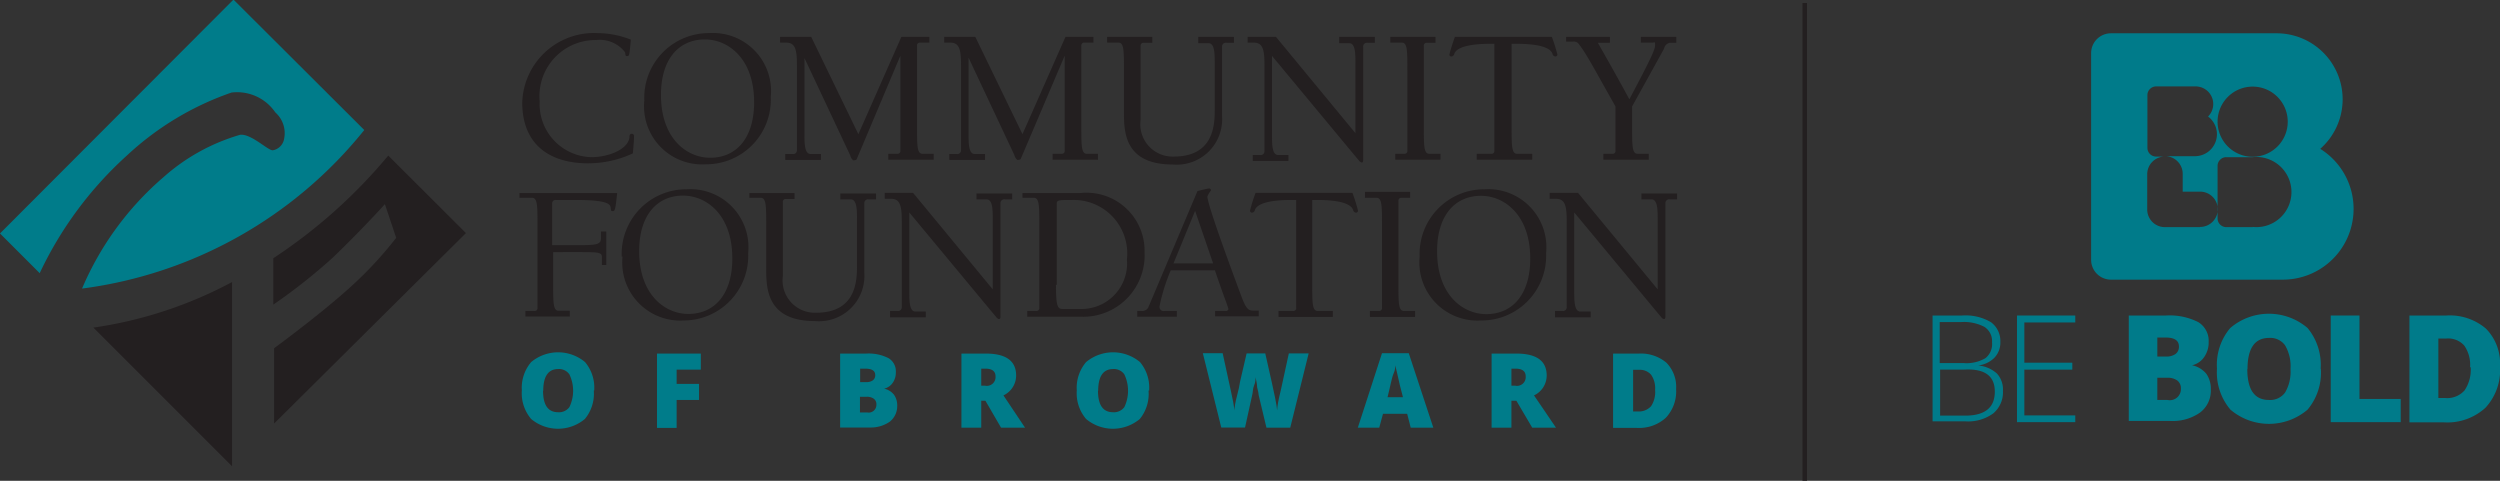 <svg xmlns="http://www.w3.org/2000/svg" viewBox="0 0 126.14 24.26"><rect x="0" y="0" width="126.14" height="24.26" fill="#333333" stroke="none"/><defs><style>.a{fill:#007c8a;}.b{fill:#231f20;}.c{fill:#007b8a;}.d{fill:#f1f1f2;}.e{fill:none;stroke:#231f20;stroke-width:0.23px;}</style></defs><title>CFlogosetup</title><path class="a" d="M32.45,27.33A2,2,0,0,1,32,28.77a2.11,2.11,0,0,1-2.71,0,2,2,0,0,1-.47-1.44,2,2,0,0,1,.47-1.43,2.12,2.12,0,0,1,2.72,0,2,2,0,0,1,.46,1.44m-2.58,0q0,1.09.76,1.09a0.65,0.65,0,0,0,.57-0.26,1.91,1.91,0,0,0,0-1.65,0.64,0.64,0,0,0-.56-0.27q-0.76,0-.76,1.1" transform="translate(-2.49 -7.63)"/><polygon class="a" points="34.14 21.59 33.15 21.59 33.15 17.84 35.36 17.84 35.36 18.65 34.14 18.65 34.14 19.37 35.27 19.37 35.27 20.18 34.14 20.18 34.14 21.59"/><path class="a" d="M44.88,25.47h1.31a2.22,2.22,0,0,1,1.13.23,0.77,0.77,0,0,1,.37.71,0.89,0.89,0,0,1-.16.54,0.72,0.72,0,0,1-.43.29v0a0.87,0.87,0,0,1,.5.31,0.93,0.93,0,0,1,.16.56,1,1,0,0,1-.38.8,1.68,1.68,0,0,1-1,.29H44.88V25.47Zm1,1.44h0.31a0.55,0.55,0,0,0,.34-0.09,0.31,0.31,0,0,0,.12-0.27q0-.31-0.48-0.32H45.89V26.9Zm0,0.74v0.79h0.36a0.39,0.39,0,0,0,.47-0.4,0.34,0.34,0,0,0-.13-0.29,0.58,0.58,0,0,0-.37-0.1H45.89Z" transform="translate(-2.49 -7.63)"/><path class="a" d="M52,27.85v1.36h-1V25.47h1.23q1.53,0,1.53,1.11a1.11,1.11,0,0,1-.64,1l1.09,1.63H53l-0.79-1.36H52Zm0-.76h0.19a0.44,0.44,0,0,0,.53-0.47q0-.39-0.52-0.39H52v0.86Z" transform="translate(-2.49 -7.63)"/><path class="a" d="M60.44,27.33A2,2,0,0,1,60,28.77a2.11,2.11,0,0,1-2.71,0,2,2,0,0,1-.47-1.44,2,2,0,0,1,.47-1.43,2.12,2.12,0,0,1,2.72,0,2,2,0,0,1,.46,1.44m-2.58,0q0,1.09.76,1.09a0.65,0.65,0,0,0,.57-0.26,1.92,1.92,0,0,0,0-1.65,0.64,0.64,0,0,0-.56-0.27q-0.76,0-.76,1.1" transform="translate(-2.49 -7.63)"/><path class="a" d="M67.59,29.21h-1.2L66,27.58q0-.1-0.08-0.41c0-.2-0.06-0.37-0.08-0.51,0,0.11,0,.25-0.07.41s-0.06.32-.09,0.45l-0.37,1.68h-1.2l-0.93-3.75h1l0.41,1.88q0.14,0.62.19,1,0-.26.12-0.71t0.16-.74l0.33-1.42h0.94l0.32,1.42q0.08,0.34.17,0.79t0.11,0.67q0-.28.18-1l0.41-1.88h1Z" transform="translate(-2.49 -7.63)"/><path class="a" d="M73.67,29.21l-0.18-.7H72.27l-0.19.7H71l1.22-3.76h1.35l1.24,3.76H73.67Zm-0.39-1.53-0.16-.62L73,26.53q-0.08-.33-0.11-0.47c0,0.09,0,.23-0.09.43s-0.15.59-.3,1.18h0.8Z" transform="translate(-2.49 -7.63)"/><path class="a" d="M78.75,27.85v1.36h-1V25.47H79q1.53,0,1.53,1.11a1.11,1.11,0,0,1-.64,1L81,29.21H79.8L79,27.85H78.75Zm0-.76h0.19a0.44,0.44,0,0,0,.53-0.47q0-.39-0.52-0.39h-0.2v0.86Z" transform="translate(-2.49 -7.63)"/><path class="a" d="M87.06,27.26a1.94,1.94,0,0,1-.52,1.45,2,2,0,0,1-1.45.51H83.88V25.47h1.3a2,2,0,0,1,1.39.46,1.74,1.74,0,0,1,.49,1.33M86,27.3a1.19,1.19,0,0,0-.2-0.76,0.75,0.75,0,0,0-.62-0.25H84.89v2.1h0.23a0.82,0.82,0,0,0,.68-0.27A1.3,1.3,0,0,0,86,27.3" transform="translate(-2.49 -7.63)"/><path class="b" d="M34.15,10.46c-0.09,0-.1,0-0.12-0.19a1.61,1.61,0,0,0-1.46-.62,2.83,2.83,0,0,0-2.85,3.09,2.68,2.68,0,0,0,2.6,2.82c0.89,0,1.86-.4,1.93-1,0-.08,0-0.18.13-0.18a0.11,0.11,0,0,1,.1.13c0,0.09,0,.24-0.06.86a5.36,5.36,0,0,1-2.26.5c-2,0-3.32-1-3.32-3.07A3.62,3.62,0,0,1,32.63,9.3a4.63,4.63,0,0,1,1.69.33c-0.07.8-.08,0.83-0.18,0.83" transform="translate(-2.49 -7.63)"/><path class="b" d="M35,12.7a3.26,3.26,0,0,1,3.28-3.4,2.93,2.93,0,0,1,3.1,3.22,3.26,3.26,0,0,1-3.28,3.4A2.93,2.93,0,0,1,35,12.7m0.84-.28c0,2.22,1.32,3.17,2.48,3.17,1.33,0,2.22-1,2.22-2.8,0-2.22-1.32-3.17-2.48-3.17-1.33,0-2.22,1-2.22,2.8" transform="translate(-2.49 -7.63)"/><path class="b" d="M49.35,9.78H48.91a0.14,0.14,0,0,0-.15.16V14c0,1,0,1.39.28,1.39h0.56v0.3H47.31v-0.3h0.46a0.14,0.14,0,0,0,.15-0.16V10.44l0,0-2.2,5.21s0,0.07-.18.07a0.45,0.45,0,0,1-.15-0.25l-2.31-4.91,0,0V14.4c0,0.45,0,1,.31,1h0.52v0.3h-1.8v-0.3h0.36a0.19,0.19,0,0,0,.23-0.2V10.91c0-.8-0.09-1.13-0.55-1.13h-0.3V9.49h1.57l2.38,4.91,2.17-4.91h1.41v0.3Z" transform="translate(-2.49 -7.63)"/><path class="b" d="M57.64,9.78H57.2a0.14,0.14,0,0,0-.15.16V14c0,1,0,1.39.28,1.39h0.56v0.3H55.6v-0.3h0.46a0.14,0.14,0,0,0,.15-0.16V10.44l0,0L54,15.63s0,0.07-.18.07a0.45,0.45,0,0,1-.15-0.25l-2.31-4.91,0,0V14.4c0,0.45,0,1,.31,1h0.52v0.3h-1.8v-0.3h0.36a0.19,0.19,0,0,0,.23-0.2V10.91c0-.8-0.09-1.13-0.55-1.13h-0.3V9.49h1.57l2.38,4.91,2.17-4.91h1.41v0.3Z" transform="translate(-2.49 -7.63)"/><path class="b" d="M58.35,9.49h2.28v0.3H60.19a0.14,0.14,0,0,0-.15.16v3.73a1.63,1.63,0,0,0,1.67,1.85c2,0,2.07-1.56,2.07-2.34V10.81c0-.45,0-1-0.31-1H62.95V9.49h1.8v0.3H64.38a0.19,0.19,0,0,0-.23.2v3.5a2.29,2.29,0,0,1-2.49,2.44c-2.35,0-2.46-1.53-2.46-2.57V11.17c0-1,0-1.39-.28-1.39H58.35V9.49Z" transform="translate(-2.49 -7.63)"/><path class="b" d="M70.88,14.35h0V10.81c0-.45,0-1-0.31-1H70.06V9.49h1.8v0.3H71.5a0.19,0.19,0,0,0-.23.2v5.68c0,0.09,0,.16-0.08.16a0.25,0.25,0,0,1-.14-0.11l-0.12-.14-4.26-5.13h0v4c0,0.45,0,1,.31,1H67.5v0.3H65.7v-0.3h0.36a0.19,0.19,0,0,0,.23-0.2V10.91c0-.8-0.09-1.13-0.55-1.13h-0.3V9.49h1.43Z" transform="translate(-2.49 -7.63)"/><path class="b" d="M74.33,14c0,1,0,1.39.28,1.39h0.56v0.3H72.89v-0.3h0.46a0.14,0.14,0,0,0,.15-0.16V11.17c0-1,0-1.39-.28-1.39H72.64V9.49h2.28v0.3H74.48a0.14,0.14,0,0,0-.15.16V14Z" transform="translate(-2.49 -7.63)"/><path class="b" d="M78.76,14c0,1,0,1.39.28,1.39H79.8v0.3H77v-0.3h0.74a0.14,0.14,0,0,0,.15-0.16V9.84H77.68c-1.15,0-1.71.21-1.81,0.5a0.17,0.17,0,0,1-.14.14,0.1,0.1,0,0,1-.11-0.1,8.83,8.83,0,0,1,.28-0.89h4.89a8.76,8.76,0,0,1,.28.89,0.1,0.1,0,0,1-.11.1,0.17,0.17,0,0,1-.14-0.14c-0.1-.3-0.66-0.5-1.81-0.5H78.76V14Z" transform="translate(-2.49 -7.63)"/><path class="b" d="M84.84,14c0,1,0,1.39.28,1.39h0.56v0.3H83.39v-0.3h0.46A0.14,0.14,0,0,0,84,15.28V13c-1.13-2-1.47-2.66-1.83-3.12a0.31,0.31,0,0,0-.32-0.15H81.51V9.49h2.21v0.3H83.27c-0.07,0-.16,0-0.16,0S84,11.34,84.7,12.64C85.91,10.37,86,10.09,86,9.9S86,9.78,85.85,9.78H85.28V9.49h1.79v0.3H86.73a0.38,0.38,0,0,0-.28.3L84.84,13v1Z" transform="translate(-2.49 -7.63)"/><path class="b" d="M14.2,31.16l-7-7h0a21.2,21.2,0,0,0,7-2.3v9.28Z" transform="translate(-2.49 -7.63)"/><path class="b" d="M16.32,29V25.2s2.12-1.55,3.62-2.88a19.44,19.44,0,0,0,2.54-2.69l-0.57-1.7s-1.1,1.23-2.63,2.7a28.61,28.61,0,0,1-3,2.37V20.66a26.45,26.45,0,0,0,5.8-5.18h0L26,19.39Z" transform="translate(-2.49 -7.63)"/><path class="a" d="M4.49,21.42A18.78,18.78,0,0,1,8.9,15.47a14.82,14.82,0,0,1,5.27-3.17,2.33,2.33,0,0,1,2.21,1,1.4,1.4,0,0,1,.44,1.36,0.7,0.7,0,0,1-.55.55c-0.22.06-1.09-.84-1.66-0.78a10,10,0,0,0-3.86,2.13,15.27,15.27,0,0,0-4.12,5.63,21.88,21.88,0,0,0,14.24-8l-6.6-6.58L2.49,19.41l2,2h0Z" transform="translate(-2.49 -7.63)"/><path class="b" d="M28.7,17.37h4.93c-0.09.87-.12,0.9-0.21,0.91s-0.1,0-.12-0.18-0.2-.38-1.75-0.38h-1a0.17,0.17,0,0,0-.2.18V20h1.14c1,0,1.32,0,1.32-.33V19.31h0.27V21H32.86V20.63c0-.27-0.1-0.28-1.22-0.28H30.4v1.57c0,1,0,1.39.28,1.39h0.56v0.29H29V23.32h0.46a0.14,0.14,0,0,0,.15-0.16V19c0-1,0-1.39-.28-1.39H28.7v-0.3Z" transform="translate(-2.49 -7.63)"/><path class="b" d="M33.86,20.58a3.26,3.26,0,0,1,3.28-3.4,2.93,2.93,0,0,1,3.1,3.22A3.26,3.26,0,0,1,37,23.8a2.93,2.93,0,0,1-3.1-3.22m0.84-.28c0,2.22,1.32,3.17,2.48,3.17,1.33,0,2.22-1,2.22-2.8,0-2.22-1.32-3.17-2.48-3.17-1.33,0-2.22,1-2.22,2.8" transform="translate(-2.49 -7.63)"/><path class="b" d="M40.3,17.37h2.28v0.3H42.14a0.14,0.14,0,0,0-.15.16v3.73a1.63,1.63,0,0,0,1.67,1.85c2,0,2.07-1.56,2.07-2.34V18.69c0-.45,0-1-0.31-1H44.89v-0.3h1.8v0.3H46.33a0.19,0.19,0,0,0-.23.2v3.5a2.29,2.29,0,0,1-2.49,2.44c-2.35,0-2.46-1.53-2.46-2.57V19c0-1,0-1.39-.28-1.39H40.3v-0.3Z" transform="translate(-2.49 -7.63)"/><path class="b" d="M52.58,22.23h0V18.69c0-.45,0-1-0.31-1H51.76v-0.3h1.8v0.3H53.2a0.19,0.19,0,0,0-.23.2v5.68c0,0.09,0,.16-0.08.16a0.25,0.25,0,0,1-.14-0.11l-0.12-.14-4.26-5.13h0v4c0,0.45,0,1,.31,1h0.52v0.29H47.4V23.32h0.36a0.19,0.19,0,0,0,.23-0.2V18.79c0-.8-0.09-1.13-0.55-1.13H47.13v-0.3h1.43Z" transform="translate(-2.49 -7.63)"/><path class="b" d="M54.08,17.37H57a2.93,2.93,0,0,1,3.24,3A3.1,3.1,0,0,1,57,23.61H54.32V23.32h0.46a0.14,0.14,0,0,0,.15-0.16V19c0-1,0-1.39-.28-1.39H54.08v-0.3ZM55.77,22c0,1.22.11,1.22,0.4,1.22H57a2.3,2.3,0,0,0,2.35-2.5,2.7,2.7,0,0,0-2.77-3c-0.65,0-.77,0-0.77.18V22Z" transform="translate(-2.49 -7.63)"/><path class="b" d="M61.56,21.27A9.46,9.46,0,0,0,61,23.06a0.21,0.21,0,0,0,.25.26h0.62v0.29h-2V23.32h0.2a0.36,0.36,0,0,0,.35-0.16l2.49-5.89c0.25-.06.52-0.13,0.58-0.13a0.09,0.09,0,0,1,.1.1,1.39,1.39,0,0,0-.18.3c0,0.42,1.22,3.71,1.7,5,0.23,0.62.34,0.76,0.6,0.76H66v0.29H63.8V23.32h0.53a0.12,0.12,0,0,0,.14-0.1c0-.07-0.28-0.76-0.68-1.95H61.56Zm1.23-3L61.7,20.92h2Z" transform="translate(-2.49 -7.63)"/><path class="b" d="M68.7,21.93c0,1,0,1.39.28,1.39h0.76v0.3H67v-0.3h0.74a0.14,0.14,0,0,0,.15-0.16V17.72H67.62c-1.15,0-1.71.21-1.81,0.5a0.17,0.17,0,0,1-.14.14,0.1,0.1,0,0,1-.11-0.1,8.74,8.74,0,0,1,.28-0.9h4.89a8.77,8.77,0,0,1,.28.9,0.1,0.1,0,0,1-.11.1,0.17,0.17,0,0,1-.14-0.14c-0.1-.3-0.66-0.5-1.81-0.5H68.7v4.21Z" transform="translate(-2.49 -7.63)"/><path class="b" d="M73.05,21.93c0,1,0,1.39.28,1.39h0.56v0.3H71.61v-0.3h0.46a0.14,0.14,0,0,0,.15-0.16V19c0-1,0-1.39-.28-1.39H71.36v-0.3h2.28v0.3H73.2a0.14,0.14,0,0,0-.15.16v4.11Z" transform="translate(-2.49 -7.63)"/><path class="b" d="M74.12,20.58a3.26,3.26,0,0,1,3.28-3.4,2.93,2.93,0,0,1,3.1,3.22,3.26,3.26,0,0,1-3.28,3.4,2.93,2.93,0,0,1-3.1-3.22M75,20.31c0,2.22,1.32,3.17,2.48,3.17,1.33,0,2.22-1,2.22-2.8,0-2.22-1.32-3.17-2.48-3.17-1.33,0-2.22,1-2.22,2.8" transform="translate(-2.49 -7.63)"/><path class="b" d="M86.13,22.23h0V18.69c0-.45,0-1-0.31-1H85.31v-0.3h1.8v0.3H86.75a0.19,0.19,0,0,0-.23.2v5.68c0,0.09,0,.16-0.08.16a0.25,0.25,0,0,1-.14-0.11l-0.12-.14-4.26-5.13h0v4c0,0.45,0,1,.31,1h0.52v0.29h-1.8V23.32h0.36a0.19,0.19,0,0,0,.23-0.2V18.79c0-.8-0.09-1.13-0.55-1.13H80.68v-0.3h1.43Z" transform="translate(-2.49 -7.63)"/><path class="c" d="M119.56,15.14a3.33,3.33,0,0,0-2.22-5.83H109a1,1,0,0,0-1,1V20.74a1,1,0,0,0,1,1h8.62A3.57,3.57,0,0,0,119.56,15.14ZM116.15,12a1.77,1.77,0,1,1-1.77,1.77A1.77,1.77,0,0,1,116.15,12Zm-2.66,7.09h-1.77a0.89,0.89,0,0,1-.89-0.89V16.42a0.89,0.89,0,0,1,.89-0.89h-0.44a0.44,0.44,0,0,1-.44-0.44V12.43a0.44,0.44,0,0,1,.44-0.44h2a0.89,0.89,0,0,1,.62,1.52,1.11,1.11,0,0,1-.62,2h-1.55a0.89,0.89,0,0,1,.89.89V17.3h0.89A0.89,0.89,0,0,1,113.49,19.08Zm2.66,0h-1.33a0.44,0.44,0,0,1-.44-0.44V16a0.44,0.44,0,0,1,.44-0.44h1.33A1.77,1.77,0,1,1,116.15,19.08Z" transform="translate(-2.49 -7.63)"/><polygon class="d" points="109.23 7.9 109.23 7.9 109.23 7.9 109.23 7.9"/><path class="c" d="M100,23.55h1.48a2.52,2.52,0,0,1,1.47.34,1.18,1.18,0,0,1,.47,1,1.11,1.11,0,0,1-.29.78,1.39,1.39,0,0,1-.83.4v0a1.63,1.63,0,0,1,.95.41,1.19,1.19,0,0,1,.3.87,1.39,1.39,0,0,1-.49,1.14,2.16,2.16,0,0,1-1.4.4H100V23.55Zm0.38,2.4h1.19a1.89,1.89,0,0,0,1.1-.25A0.91,0.91,0,0,0,103,24.9a0.85,0.85,0,0,0-.39-0.78,2.22,2.22,0,0,0-1.16-.24h-1.09v2.07Zm0,0.33V28.6h1.27q1.49,0,1.49-1.21t-1.58-1.11h-1.19Z" transform="translate(-2.49 -7.63)"/><polygon class="c" points="104.71 21.3 101.77 21.3 101.77 15.92 104.71 15.92 104.71 16.27 102.14 16.27 102.14 18.3 104.56 18.3 104.56 18.65 102.14 18.65 102.14 20.96 104.71 20.96 104.71 21.3"/><path class="c" d="M109.89,23.55h1.88a3.19,3.19,0,0,1,1.63.33,1.1,1.1,0,0,1,.53,1,1.28,1.28,0,0,1-.23.77,1,1,0,0,1-.61.41v0a1.25,1.25,0,0,1,.73.44,1.33,1.33,0,0,1,.22.8,1.38,1.38,0,0,1-.55,1.15,2.41,2.41,0,0,1-1.5.42h-2.09V23.55Zm1.45,2.07h0.44a0.79,0.79,0,0,0,.48-0.13,0.45,0.45,0,0,0,.17-0.38q0-.45-0.68-0.45h-0.41v1Zm0,1.06v1.13h0.51a0.56,0.56,0,0,0,.68-0.57,0.49,0.49,0,0,0-.18-0.41,0.84,0.84,0,0,0-.53-0.14h-0.48Z" transform="translate(-2.49 -7.63)"/><path class="c" d="M119.59,26.23a2.9,2.9,0,0,1-.67,2.07,3,3,0,0,1-3.89,0,2.89,2.89,0,0,1-.68-2.07,2.87,2.87,0,0,1,.67-2.05,3,3,0,0,1,3.9,0,2.91,2.91,0,0,1,.66,2.07m-3.7,0q0,1.56,1.09,1.56a0.93,0.93,0,0,0,.82-0.38,2.08,2.08,0,0,0,.27-1.18,2.09,2.09,0,0,0-.27-1.19,0.92,0.92,0,0,0-.81-0.38q-1.09,0-1.09,1.58" transform="translate(-2.49 -7.63)"/><polygon class="c" points="117.6 21.3 117.6 15.92 119.05 15.92 119.05 20.13 121.13 20.13 121.13 21.3 117.6 21.3"/><path class="c" d="M128.63,26.13a2.78,2.78,0,0,1-.74,2.08,2.85,2.85,0,0,1-2.09.73h-1.74V23.55h1.86a2.81,2.81,0,0,1,2,.66,2.5,2.5,0,0,1,.71,1.91m-1.51.05a1.71,1.71,0,0,0-.29-1.1,1.08,1.08,0,0,0-.89-0.36h-0.42v3h0.32a1.17,1.17,0,0,0,1-.38,1.86,1.86,0,0,0,.31-1.18" transform="translate(-2.49 -7.63)"/><line class="e" x1="91.06" y1="0.15" x2="91.06" y2="24.26"/></svg>
